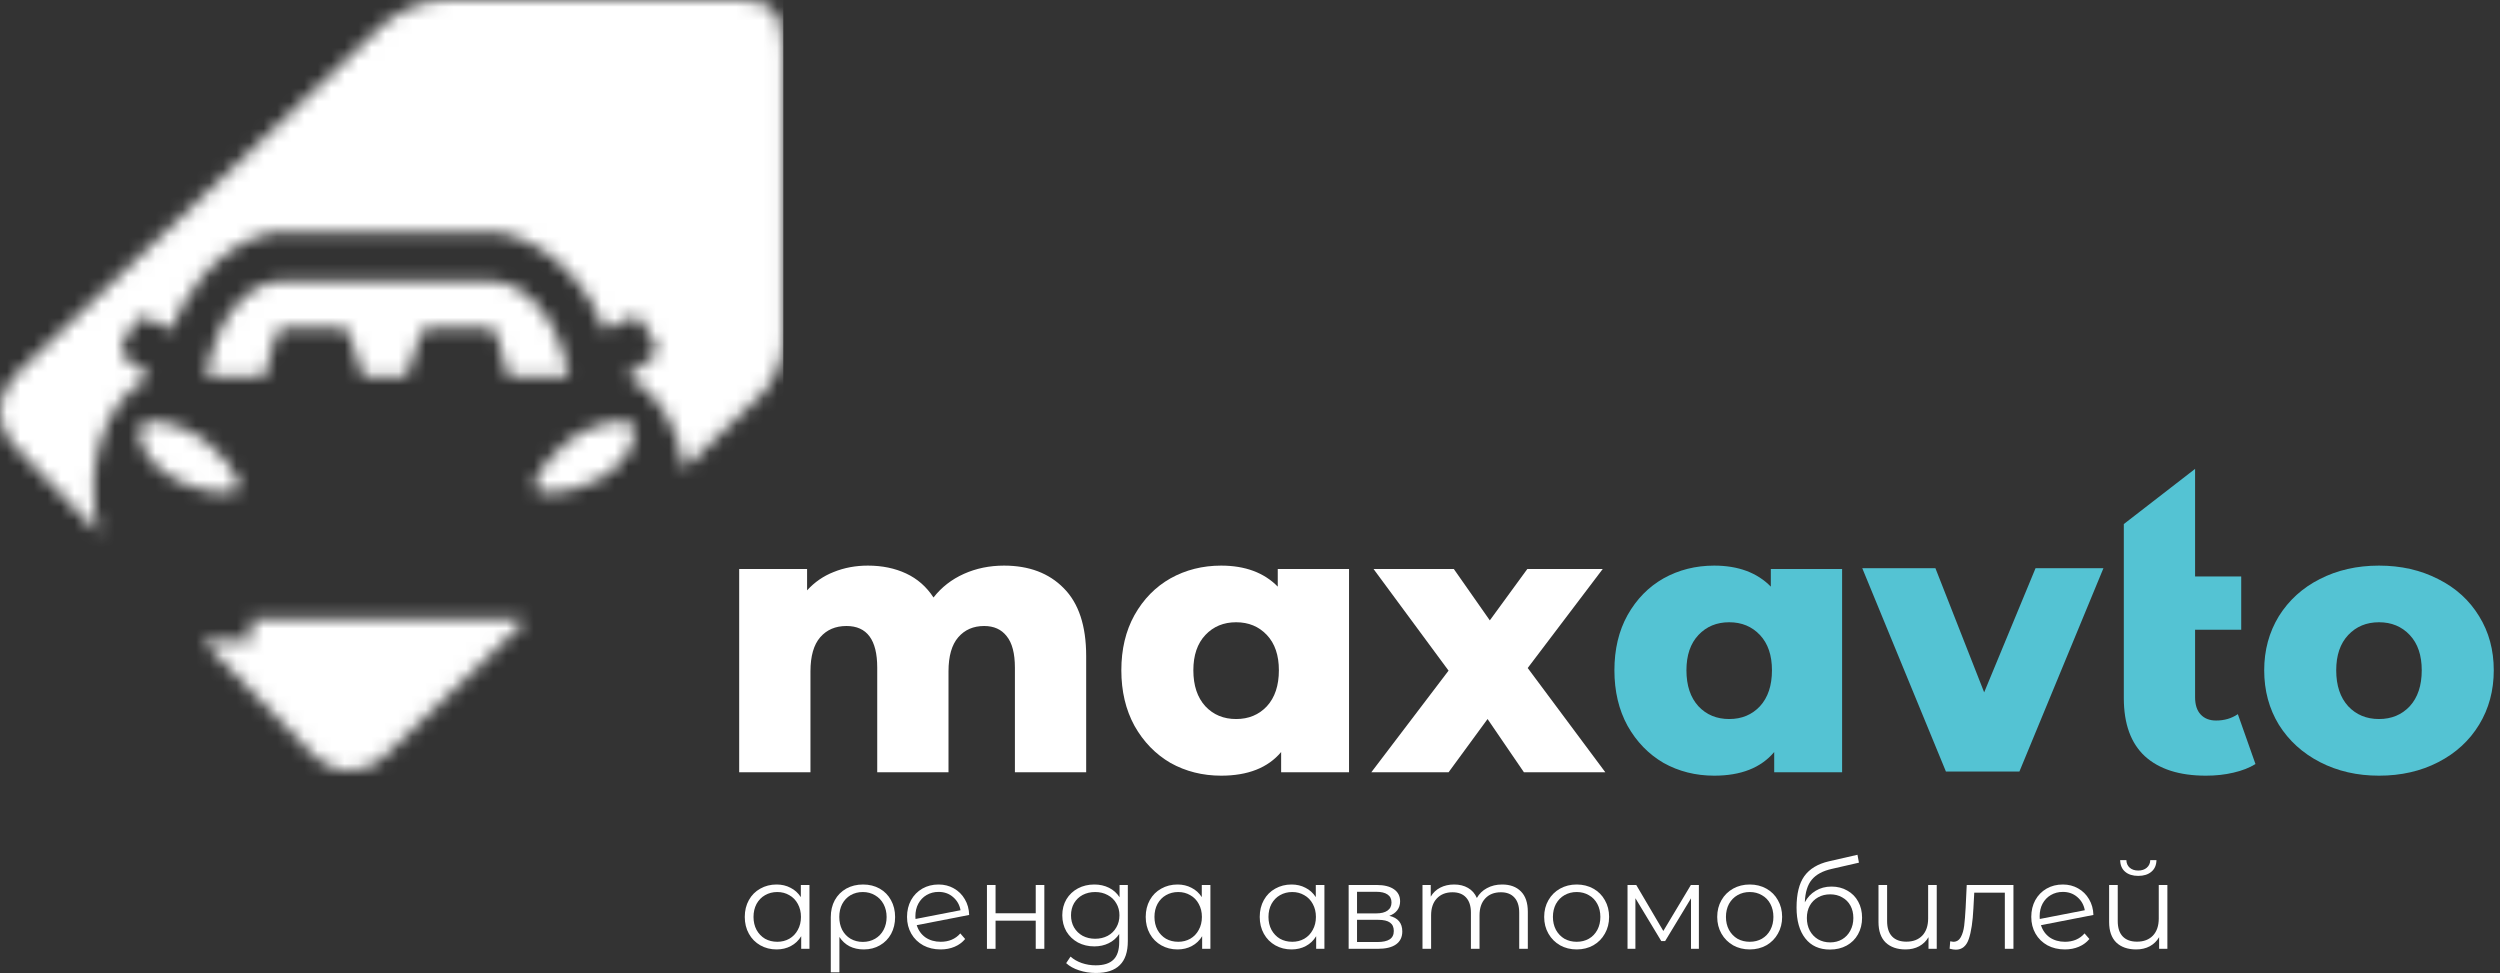 <?xml version="1.0" encoding="UTF-8"?> <svg xmlns="http://www.w3.org/2000/svg" width="185" height="72" viewBox="0 0 185 72" fill="none"><rect x="0" y="0" width="185" height="72" fill="#333333" stroke="none"/> <path d="M155.655 42.046L149.437 57.091H143.997L137.807 42.046H143.22L146.828 51.234L150.631 42.046H155.655Z" fill="#54C3D3"></path> <path d="M74.298 41.855C76.148 41.855 77.62 42.41 78.711 43.521C79.822 44.631 80.377 46.306 80.377 48.545V57.15H75.103V49.405C75.103 48.351 74.899 47.573 74.492 47.074C74.103 46.574 73.548 46.324 72.826 46.324C72.031 46.324 71.392 46.602 70.911 47.157C70.43 47.712 70.189 48.554 70.189 49.683V57.15H64.915V49.405C64.915 47.351 64.157 46.324 62.639 46.324C61.825 46.324 61.177 46.602 60.696 47.157C60.215 47.712 59.974 48.554 59.974 49.683V57.15H54.7V42.105H59.724V43.687C60.28 43.076 60.937 42.623 61.695 42.327C62.473 42.012 63.315 41.855 64.221 41.855C65.276 41.855 66.22 42.049 67.053 42.438C67.885 42.827 68.561 43.419 69.079 44.215C69.671 43.456 70.421 42.873 71.328 42.466C72.234 42.059 73.224 41.855 74.298 41.855Z" fill="white"></path> <path d="M99.828 42.105V57.15H94.804V55.651C93.823 56.817 92.343 57.4 90.363 57.4C88.993 57.4 87.744 57.085 86.615 56.456C85.505 55.808 84.617 54.892 83.95 53.708C83.303 52.524 82.979 51.154 82.979 49.6C82.979 48.045 83.303 46.685 83.95 45.519C84.617 44.335 85.505 43.428 86.615 42.799C87.744 42.17 88.993 41.855 90.363 41.855C92.139 41.855 93.536 42.373 94.554 43.41V42.105H99.828ZM91.473 53.208C92.398 53.208 93.157 52.894 93.749 52.264C94.341 51.617 94.637 50.728 94.637 49.6C94.637 48.489 94.341 47.62 93.749 46.99C93.157 46.361 92.398 46.047 91.473 46.047C90.548 46.047 89.789 46.361 89.197 46.99C88.605 47.62 88.308 48.489 88.308 49.6C88.308 50.728 88.605 51.617 89.197 52.264C89.789 52.894 90.548 53.208 91.473 53.208Z" fill="white"></path> <path d="M112.772 57.15L110.08 53.208L107.193 57.15H101.475L107.193 49.627L101.641 42.105H107.582L110.246 45.908L113.022 42.105H118.602L113.05 49.433L118.796 57.15H112.772Z" fill="white"></path> <path d="M136.316 42.105V57.15H131.291V55.651C130.31 56.817 128.83 57.4 126.85 57.4C125.48 57.4 124.231 57.085 123.102 56.456C121.992 55.808 121.104 54.892 120.438 53.708C119.79 52.524 119.466 51.154 119.466 49.6C119.466 48.045 119.79 46.685 120.438 45.519C121.104 44.335 121.992 43.428 123.102 42.799C124.231 42.17 125.48 41.855 126.85 41.855C128.626 41.855 130.024 42.373 131.041 43.41V42.105H136.316ZM127.96 53.208C128.885 53.208 129.644 52.894 130.236 52.264C130.829 51.617 131.125 50.728 131.125 49.6C131.125 48.489 130.829 47.62 130.236 46.99C129.644 46.361 128.885 46.047 127.96 46.047C127.035 46.047 126.276 46.361 125.684 46.99C125.092 47.62 124.796 48.489 124.796 49.6C124.796 50.728 125.092 51.617 125.684 52.264C126.276 52.894 127.035 53.208 127.96 53.208Z" fill="#54C3D3"></path> <path d="M166.905 56.539C166.461 56.817 165.915 57.03 165.267 57.178C164.638 57.326 163.963 57.4 163.241 57.4C161.279 57.4 159.771 56.919 158.716 55.956C157.68 54.994 157.162 53.56 157.162 51.654V38.78L162.436 34.698V42.66H165.85V46.602H162.436V51.598C162.436 52.154 162.575 52.579 162.852 52.875C163.13 53.171 163.509 53.319 163.99 53.319C164.601 53.319 165.138 53.162 165.601 52.847L166.905 56.539Z" fill="#54C3D3"></path> <path d="M176.045 57.4C174.435 57.4 172.982 57.067 171.687 56.401C170.391 55.734 169.373 54.809 168.633 53.625C167.911 52.44 167.551 51.099 167.551 49.6C167.551 48.119 167.911 46.787 168.633 45.602C169.373 44.418 170.382 43.502 171.659 42.854C172.954 42.188 174.416 41.855 176.045 41.855C177.673 41.855 179.135 42.188 180.43 42.854C181.726 43.502 182.734 44.418 183.456 45.602C184.178 46.768 184.539 48.101 184.539 49.6C184.539 51.099 184.178 52.44 183.456 53.625C182.734 54.809 181.726 55.734 180.43 56.401C179.135 57.067 177.673 57.4 176.045 57.4ZM176.045 53.208C176.97 53.208 177.729 52.894 178.321 52.264C178.913 51.617 179.209 50.728 179.209 49.6C179.209 48.489 178.913 47.62 178.321 46.99C177.729 46.361 176.97 46.047 176.045 46.047C175.119 46.047 174.361 46.361 173.768 46.99C173.176 47.62 172.88 48.489 172.88 49.6C172.88 50.728 173.176 51.617 173.768 52.264C174.361 52.894 175.119 53.208 176.045 53.208Z" fill="#54C3D3"></path> <mask id="mask0_234_324" style="mask-type:alpha" maskUnits="userSpaceOnUse" x="0" y="0" width="58" height="58"> <path d="M36.391 20.812H20.757C18.729 20.812 16.028 23.03 15.242 27.865H19.575L20.41 24.797C20.5 24.469 20.799 24.238 21.139 24.238H25.135C25.463 24.238 25.751 24.45 25.852 24.76L26.865 27.865H30.072L31.122 24.752C31.224 24.446 31.515 24.238 31.84 24.238H36.025C36.365 24.238 36.659 24.465 36.754 24.79L37.619 27.865H42.102C41.286 23.03 38.495 20.812 36.395 20.812H36.391Z" fill="#CA0000"></path> <path d="M46.245 31.162C42.959 31.189 40.364 33.757 39.601 35.646C39.442 36.035 39.733 36.428 40.156 36.443C43.276 36.571 45.803 34.898 46.611 33.289C47.008 32.499 47.031 31.967 46.8 31.479C46.702 31.272 46.479 31.154 46.245 31.158V31.162Z" fill="#CA0000"></path> <path d="M38.634 45.792H18.592V47.405H14.988L23.023 55.715C24.836 57.588 27.117 57.226 28.311 56.093L38.634 46.185V45.792Z" fill="#CA0000"></path> <path d="M10.46 31.483C10.226 31.967 10.248 32.499 10.649 33.293C11.457 34.898 13.984 36.571 17.104 36.447C17.523 36.428 17.814 36.039 17.659 35.65C16.896 33.761 14.301 31.192 11.015 31.166C10.785 31.166 10.562 31.279 10.46 31.487V31.483Z" fill="#CA0000"></path> <path d="M54.752 0H32.844C30.706 0 28.757 1.322 27.873 2.266L1.304 27.574C-0.661 29.689 -0.079 31.729 0.926 32.862L7.317 39.472L6.969 37.535C6.705 35.185 7.166 29.961 11.105 27.865L9.258 26.448C8.96 26.222 8.877 25.806 9.058 25.482L9.961 23.869C10.157 23.514 10.603 23.381 10.966 23.563L12.681 24.439C13.338 22.426 15.755 18.154 20.167 17.187H37.002C41.569 18.154 44.07 22.426 44.75 24.439L46.563 23.544C46.922 23.366 47.352 23.498 47.552 23.842L48.493 25.466C48.686 25.799 48.599 26.222 48.289 26.452L46.385 27.865C49.196 29.308 50.295 32.239 50.616 34.691L56.456 29.085C57.151 28.329 57.966 26.819 57.966 25.308V3.588C57.966 0.755 56.962 0 54.756 0H54.752Z" fill="#CA0000"></path> </mask> <g mask="url(#mask0_234_324)"> <rect width="57.966" height="60.416" fill="white"></rect> </g> <path d="M59.9 65.489V70.213H59.289V69.279C59.098 69.596 58.843 69.839 58.526 70.006C58.215 70.174 57.861 70.258 57.466 70.258C57.023 70.258 56.622 70.156 56.263 69.953C55.904 69.749 55.622 69.465 55.419 69.099C55.215 68.734 55.113 68.318 55.113 67.851C55.113 67.384 55.215 66.968 55.419 66.603C55.622 66.237 55.904 65.956 56.263 65.758C56.622 65.555 57.023 65.453 57.466 65.453C57.849 65.453 58.194 65.534 58.499 65.696C58.81 65.851 59.065 66.082 59.262 66.387V65.489H59.9ZM57.52 69.692C57.849 69.692 58.146 69.617 58.409 69.468C58.679 69.312 58.888 69.093 59.038 68.812C59.194 68.531 59.271 68.21 59.271 67.851C59.271 67.492 59.194 67.171 59.038 66.89C58.888 66.609 58.679 66.393 58.409 66.243C58.146 66.088 57.849 66.01 57.52 66.01C57.185 66.01 56.883 66.088 56.613 66.243C56.35 66.393 56.14 66.609 55.984 66.89C55.835 67.171 55.76 67.492 55.76 67.851C55.76 68.21 55.835 68.531 55.984 68.812C56.14 69.093 56.35 69.312 56.613 69.468C56.883 69.617 57.185 69.692 57.52 69.692Z" fill="white"></path> <path d="M63.867 65.453C64.328 65.453 64.738 65.555 65.097 65.758C65.457 65.962 65.735 66.246 65.933 66.612C66.136 66.977 66.238 67.393 66.238 67.86C66.238 68.327 66.139 68.743 65.942 69.108C65.744 69.468 65.469 69.749 65.115 69.953C64.768 70.156 64.37 70.258 63.921 70.258C63.526 70.258 63.173 70.18 62.861 70.024C62.556 69.863 62.307 69.632 62.116 69.333V71.955H61.478V67.869C61.478 67.396 61.577 66.977 61.775 66.612C61.978 66.246 62.26 65.962 62.619 65.758C62.984 65.555 63.4 65.453 63.867 65.453ZM63.849 69.701C64.184 69.701 64.487 69.623 64.756 69.468C65.026 69.312 65.235 69.093 65.385 68.812C65.534 68.531 65.609 68.213 65.609 67.86C65.609 67.507 65.534 67.189 65.385 66.908C65.235 66.627 65.026 66.408 64.756 66.252C64.487 66.091 64.184 66.01 63.849 66.01C63.514 66.01 63.212 66.088 62.942 66.243C62.679 66.399 62.472 66.618 62.322 66.899C62.179 67.174 62.107 67.492 62.107 67.851C62.107 68.21 62.179 68.531 62.322 68.812C62.472 69.093 62.679 69.312 62.942 69.468C63.212 69.623 63.514 69.701 63.849 69.701Z" fill="white"></path> <path d="M69.616 69.692C69.91 69.692 70.179 69.641 70.425 69.539C70.676 69.432 70.889 69.276 71.062 69.072L71.421 69.486C71.212 69.737 70.951 69.929 70.64 70.06C70.329 70.192 69.985 70.258 69.607 70.258C69.122 70.258 68.691 70.156 68.314 69.953C67.937 69.743 67.644 69.456 67.434 69.09C67.225 68.725 67.12 68.312 67.12 67.851C67.12 67.39 67.219 66.977 67.416 66.612C67.62 66.246 67.898 65.962 68.251 65.758C68.605 65.555 69.006 65.453 69.455 65.453C69.874 65.453 70.251 65.549 70.586 65.741C70.927 65.932 71.197 66.199 71.394 66.54C71.598 66.881 71.706 67.27 71.718 67.707L67.838 68.462C67.958 68.845 68.173 69.147 68.485 69.369C68.802 69.584 69.179 69.692 69.616 69.692ZM69.455 66.001C69.125 66.001 68.829 66.079 68.566 66.234C68.308 66.384 68.105 66.597 67.955 66.872C67.811 67.142 67.739 67.453 67.739 67.806C67.739 67.896 67.742 67.962 67.748 68.004L71.08 67.357C71.008 66.962 70.826 66.639 70.532 66.387C70.239 66.13 69.88 66.001 69.455 66.001Z" fill="white"></path> <path d="M73.034 65.489H73.671V67.582H76.644V65.489H77.281V70.213H76.644V68.129H73.671V70.213H73.034V65.489Z" fill="white"></path> <path d="M83.459 65.489V69.638C83.459 70.441 83.261 71.033 82.866 71.416C82.477 71.806 81.887 72 81.097 72C80.659 72 80.243 71.934 79.848 71.803C79.459 71.677 79.142 71.5 78.896 71.273L79.22 70.788C79.447 70.991 79.722 71.15 80.046 71.264C80.375 71.377 80.719 71.434 81.079 71.434C81.677 71.434 82.117 71.294 82.399 71.012C82.68 70.737 82.821 70.306 82.821 69.719V69.117C82.623 69.417 82.363 69.644 82.04 69.8C81.722 69.956 81.369 70.033 80.98 70.033C80.537 70.033 80.133 69.938 79.767 69.746C79.408 69.548 79.124 69.276 78.914 68.929C78.711 68.576 78.609 68.177 78.609 67.734C78.609 67.291 78.711 66.896 78.914 66.549C79.124 66.202 79.408 65.932 79.767 65.741C80.127 65.549 80.531 65.453 80.98 65.453C81.381 65.453 81.743 65.534 82.067 65.696C82.39 65.857 82.65 66.091 82.848 66.396V65.489H83.459ZM81.043 69.468C81.384 69.468 81.692 69.396 81.968 69.252C82.243 69.102 82.456 68.896 82.605 68.632C82.761 68.369 82.839 68.07 82.839 67.734C82.839 67.399 82.761 67.103 82.605 66.845C82.456 66.582 82.243 66.378 81.968 66.234C81.698 66.085 81.39 66.01 81.043 66.01C80.701 66.01 80.393 66.082 80.118 66.225C79.848 66.369 79.636 66.573 79.48 66.836C79.33 67.1 79.255 67.399 79.255 67.734C79.255 68.07 79.33 68.369 79.48 68.632C79.636 68.896 79.848 69.102 80.118 69.252C80.393 69.396 80.701 69.468 81.043 69.468Z" fill="white"></path> <path d="M89.57 65.489V70.213H88.959V69.279C88.767 69.596 88.513 69.839 88.196 70.006C87.884 70.174 87.531 70.258 87.136 70.258C86.693 70.258 86.292 70.156 85.933 69.953C85.573 69.749 85.292 69.465 85.088 69.099C84.885 68.734 84.783 68.318 84.783 67.851C84.783 67.384 84.885 66.968 85.088 66.603C85.292 66.237 85.573 65.956 85.933 65.758C86.292 65.555 86.693 65.453 87.136 65.453C87.519 65.453 87.863 65.534 88.169 65.696C88.48 65.851 88.734 66.082 88.932 66.387V65.489H89.57ZM87.19 69.692C87.519 69.692 87.815 69.617 88.079 69.468C88.348 69.312 88.558 69.093 88.707 68.812C88.863 68.531 88.941 68.21 88.941 67.851C88.941 67.492 88.863 67.171 88.707 66.89C88.558 66.609 88.348 66.393 88.079 66.243C87.815 66.088 87.519 66.01 87.19 66.01C86.855 66.01 86.552 66.088 86.283 66.243C86.019 66.393 85.81 66.609 85.654 66.89C85.504 67.171 85.43 67.492 85.43 67.851C85.43 68.21 85.504 68.531 85.654 68.812C85.81 69.093 86.019 69.312 86.283 69.468C86.552 69.617 86.855 69.692 87.19 69.692Z" fill="white"></path> <path d="M98.007 65.489V70.213H97.396V69.279C97.204 69.596 96.95 69.839 96.633 70.006C96.321 70.174 95.968 70.258 95.573 70.258C95.13 70.258 94.729 70.156 94.369 69.953C94.01 69.749 93.729 69.465 93.525 69.099C93.322 68.734 93.22 68.318 93.22 67.851C93.22 67.384 93.322 66.968 93.525 66.603C93.729 66.237 94.01 65.956 94.369 65.758C94.729 65.555 95.13 65.453 95.573 65.453C95.956 65.453 96.3 65.534 96.606 65.696C96.917 65.851 97.171 66.082 97.369 66.387V65.489H98.007ZM95.627 69.692C95.956 69.692 96.252 69.617 96.516 69.468C96.785 69.312 96.995 69.093 97.144 68.812C97.3 68.531 97.378 68.21 97.378 67.851C97.378 67.492 97.3 67.171 97.144 66.89C96.995 66.609 96.785 66.393 96.516 66.243C96.252 66.088 95.956 66.01 95.627 66.01C95.291 66.01 94.989 66.088 94.72 66.243C94.456 66.393 94.247 66.609 94.091 66.89C93.941 67.171 93.867 67.492 93.867 67.851C93.867 68.21 93.941 68.531 94.091 68.812C94.247 69.093 94.456 69.312 94.72 69.468C94.989 69.617 95.291 69.692 95.627 69.692Z" fill="white"></path> <path d="M102.809 67.77C103.45 67.92 103.77 68.306 103.77 68.929C103.77 69.342 103.617 69.659 103.312 69.881C103.006 70.102 102.551 70.213 101.947 70.213H99.8V65.489H101.884C102.423 65.489 102.845 65.594 103.15 65.803C103.456 66.013 103.608 66.312 103.608 66.701C103.608 66.959 103.536 67.18 103.393 67.366C103.255 67.546 103.06 67.68 102.809 67.77ZM100.42 67.591H101.839C102.204 67.591 102.483 67.522 102.674 67.384C102.872 67.246 102.971 67.046 102.971 66.782C102.971 66.519 102.872 66.321 102.674 66.19C102.483 66.058 102.204 65.992 101.839 65.992H100.42V67.591ZM101.92 69.71C102.327 69.71 102.632 69.644 102.836 69.513C103.039 69.381 103.141 69.174 103.141 68.893C103.141 68.611 103.048 68.405 102.863 68.273C102.677 68.135 102.384 68.067 101.983 68.067H100.42V69.71H101.92Z" fill="white"></path> <path d="M111.156 65.453C111.748 65.453 112.212 65.624 112.548 65.965C112.889 66.306 113.059 66.809 113.059 67.474V70.213H112.422V67.537C112.422 67.046 112.302 66.672 112.063 66.414C111.829 66.157 111.497 66.028 111.066 66.028C110.575 66.028 110.189 66.181 109.907 66.486C109.626 66.785 109.485 67.201 109.485 67.734V70.213H108.848V67.537C108.848 67.046 108.728 66.672 108.488 66.414C108.255 66.157 107.92 66.028 107.482 66.028C106.997 66.028 106.611 66.181 106.324 66.486C106.043 66.785 105.902 67.201 105.902 67.734V70.213H105.264V65.489H105.875V66.351C106.043 66.064 106.276 65.842 106.575 65.687C106.875 65.531 107.219 65.453 107.608 65.453C108.003 65.453 108.345 65.537 108.632 65.705C108.925 65.872 109.144 66.121 109.288 66.45C109.461 66.139 109.71 65.896 110.033 65.723C110.362 65.543 110.736 65.453 111.156 65.453Z" fill="white"></path> <path d="M116.676 70.258C116.221 70.258 115.811 70.156 115.446 69.953C115.081 69.743 114.793 69.456 114.584 69.09C114.374 68.725 114.269 68.312 114.269 67.851C114.269 67.39 114.374 66.977 114.584 66.612C114.793 66.246 115.081 65.962 115.446 65.758C115.811 65.555 116.221 65.453 116.676 65.453C117.131 65.453 117.541 65.555 117.906 65.758C118.272 65.962 118.556 66.246 118.76 66.612C118.969 66.977 119.074 67.39 119.074 67.851C119.074 68.312 118.969 68.725 118.76 69.09C118.556 69.456 118.272 69.743 117.906 69.953C117.541 70.156 117.131 70.258 116.676 70.258ZM116.676 69.692C117.011 69.692 117.311 69.617 117.574 69.468C117.844 69.312 118.053 69.093 118.203 68.812C118.353 68.531 118.427 68.21 118.427 67.851C118.427 67.492 118.353 67.171 118.203 66.89C118.053 66.609 117.844 66.393 117.574 66.243C117.311 66.088 117.011 66.01 116.676 66.01C116.341 66.01 116.038 66.088 115.769 66.243C115.506 66.393 115.296 66.609 115.14 66.89C114.991 67.171 114.916 67.492 114.916 67.851C114.916 68.21 114.991 68.531 115.14 68.812C115.296 69.093 115.506 69.312 115.769 69.468C116.038 69.617 116.341 69.692 116.676 69.692Z" fill="white"></path> <path d="M125.717 65.489V70.213H125.134V66.477L123.221 69.638H122.933L121.02 66.468V70.213H120.437V65.489H121.083L123.086 68.893L125.125 65.489H125.717Z" fill="white"></path> <path d="M129.481 70.258C129.026 70.258 128.615 70.156 128.25 69.953C127.885 69.743 127.598 69.456 127.388 69.09C127.179 68.725 127.074 68.312 127.074 67.851C127.074 67.39 127.179 66.977 127.388 66.612C127.598 66.246 127.885 65.962 128.25 65.758C128.615 65.555 129.026 65.453 129.481 65.453C129.936 65.453 130.346 65.555 130.711 65.758C131.076 65.962 131.361 66.246 131.564 66.612C131.774 66.977 131.878 67.39 131.878 67.851C131.878 68.312 131.774 68.725 131.564 69.09C131.361 69.456 131.076 69.743 130.711 69.953C130.346 70.156 129.936 70.258 129.481 70.258ZM129.481 69.692C129.816 69.692 130.115 69.617 130.379 69.468C130.648 69.312 130.858 69.093 131.007 68.812C131.157 68.531 131.232 68.21 131.232 67.851C131.232 67.492 131.157 67.171 131.007 66.89C130.858 66.609 130.648 66.393 130.379 66.243C130.115 66.088 129.816 66.01 129.481 66.01C129.145 66.01 128.843 66.088 128.574 66.243C128.31 66.393 128.101 66.609 127.945 66.89C127.795 67.171 127.72 67.492 127.72 67.851C127.72 68.21 127.795 68.531 127.945 68.812C128.101 69.093 128.31 69.312 128.574 69.468C128.843 69.617 129.145 69.692 129.481 69.692Z" fill="white"></path> <path d="M135.531 65.606C135.968 65.606 136.358 65.705 136.699 65.902C137.046 66.094 137.315 66.366 137.507 66.719C137.699 67.067 137.794 67.465 137.794 67.914C137.794 68.375 137.693 68.785 137.489 69.144C137.292 69.498 137.013 69.773 136.654 69.971C136.295 70.168 135.882 70.267 135.415 70.267C134.63 70.267 134.023 69.992 133.591 69.441C133.16 68.89 132.945 68.129 132.945 67.159C132.945 66.148 133.136 65.372 133.52 64.834C133.909 64.295 134.513 63.929 135.334 63.738L137.453 63.253L137.561 63.837L135.567 64.295C134.891 64.444 134.394 64.711 134.076 65.094C133.759 65.471 133.585 66.031 133.556 66.773C133.747 66.408 134.014 66.124 134.355 65.92C134.696 65.711 135.088 65.606 135.531 65.606ZM135.433 69.737C135.762 69.737 136.055 69.662 136.313 69.513C136.576 69.357 136.78 69.141 136.923 68.866C137.073 68.591 137.148 68.279 137.148 67.932C137.148 67.585 137.076 67.279 136.932 67.016C136.789 66.752 136.585 66.549 136.322 66.405C136.064 66.255 135.768 66.181 135.433 66.181C135.097 66.181 134.798 66.255 134.534 66.405C134.277 66.549 134.073 66.752 133.924 67.016C133.78 67.279 133.708 67.585 133.708 67.932C133.708 68.279 133.78 68.591 133.924 68.866C134.073 69.141 134.28 69.357 134.543 69.513C134.807 69.662 135.103 69.737 135.433 69.737Z" fill="white"></path> <path d="M143.319 65.489V70.213H142.709V69.351C142.541 69.638 142.31 69.863 142.017 70.024C141.724 70.18 141.388 70.258 141.011 70.258C140.388 70.258 139.898 70.087 139.538 69.746C139.185 69.399 139.008 68.893 139.008 68.228V65.489H139.646V68.165C139.646 68.662 139.769 69.04 140.014 69.297C140.26 69.554 140.613 69.683 141.074 69.683C141.571 69.683 141.963 69.533 142.25 69.234C142.538 68.929 142.682 68.507 142.682 67.968V65.489H143.319Z" fill="white"></path> <path d="M148.995 65.489V70.213H148.358V66.055H146.095L146.032 67.222C145.984 68.204 145.87 68.959 145.69 69.486C145.511 70.012 145.191 70.276 144.73 70.276C144.604 70.276 144.451 70.252 144.271 70.204L144.316 69.656C144.424 69.68 144.499 69.692 144.541 69.692C144.786 69.692 144.972 69.578 145.098 69.351C145.223 69.123 145.307 68.842 145.349 68.507C145.391 68.171 145.427 67.728 145.457 67.177L145.538 65.489H148.995Z" fill="white"></path> <path d="M152.811 69.692C153.104 69.692 153.373 69.641 153.619 69.539C153.87 69.432 154.083 69.276 154.257 69.072L154.616 69.486C154.406 69.737 154.146 69.929 153.834 70.06C153.523 70.192 153.179 70.258 152.802 70.258C152.317 70.258 151.886 70.156 151.508 69.953C151.131 69.743 150.838 69.456 150.628 69.09C150.419 68.725 150.314 68.312 150.314 67.851C150.314 67.39 150.413 66.977 150.61 66.612C150.814 66.246 151.092 65.962 151.446 65.758C151.799 65.555 152.2 65.453 152.649 65.453C153.068 65.453 153.445 65.549 153.781 65.741C154.122 65.932 154.391 66.199 154.589 66.54C154.792 66.881 154.9 67.27 154.912 67.707L151.032 68.462C151.152 68.845 151.368 69.147 151.679 69.369C151.996 69.584 152.374 69.692 152.811 69.692ZM152.649 66.001C152.32 66.001 152.023 66.079 151.76 66.234C151.502 66.384 151.299 66.597 151.149 66.872C151.006 67.142 150.934 67.453 150.934 67.806C150.934 67.896 150.937 67.962 150.943 68.004L154.275 67.357C154.203 66.962 154.02 66.639 153.727 66.387C153.433 66.13 153.074 66.001 152.649 66.001Z" fill="white"></path> <path d="M160.386 65.489V70.213H159.775V69.351C159.608 69.638 159.377 69.863 159.084 70.024C158.79 70.18 158.455 70.258 158.078 70.258C157.455 70.258 156.964 70.087 156.605 69.746C156.252 69.399 156.075 68.893 156.075 68.228V65.489H156.713V68.165C156.713 68.662 156.836 69.04 157.081 69.297C157.327 69.554 157.68 69.683 158.141 69.683C158.638 69.683 159.03 69.533 159.317 69.234C159.605 68.929 159.748 68.507 159.748 67.968V65.489H160.386ZM158.231 64.816C157.824 64.816 157.5 64.714 157.261 64.51C157.021 64.307 156.899 64.019 156.893 63.648H157.351C157.357 63.882 157.44 64.07 157.602 64.214C157.764 64.352 157.973 64.42 158.231 64.42C158.488 64.42 158.698 64.352 158.859 64.214C159.027 64.07 159.114 63.882 159.12 63.648H159.578C159.572 64.019 159.446 64.307 159.201 64.51C158.961 64.714 158.638 64.816 158.231 64.816Z" fill="white"></path> </svg> 